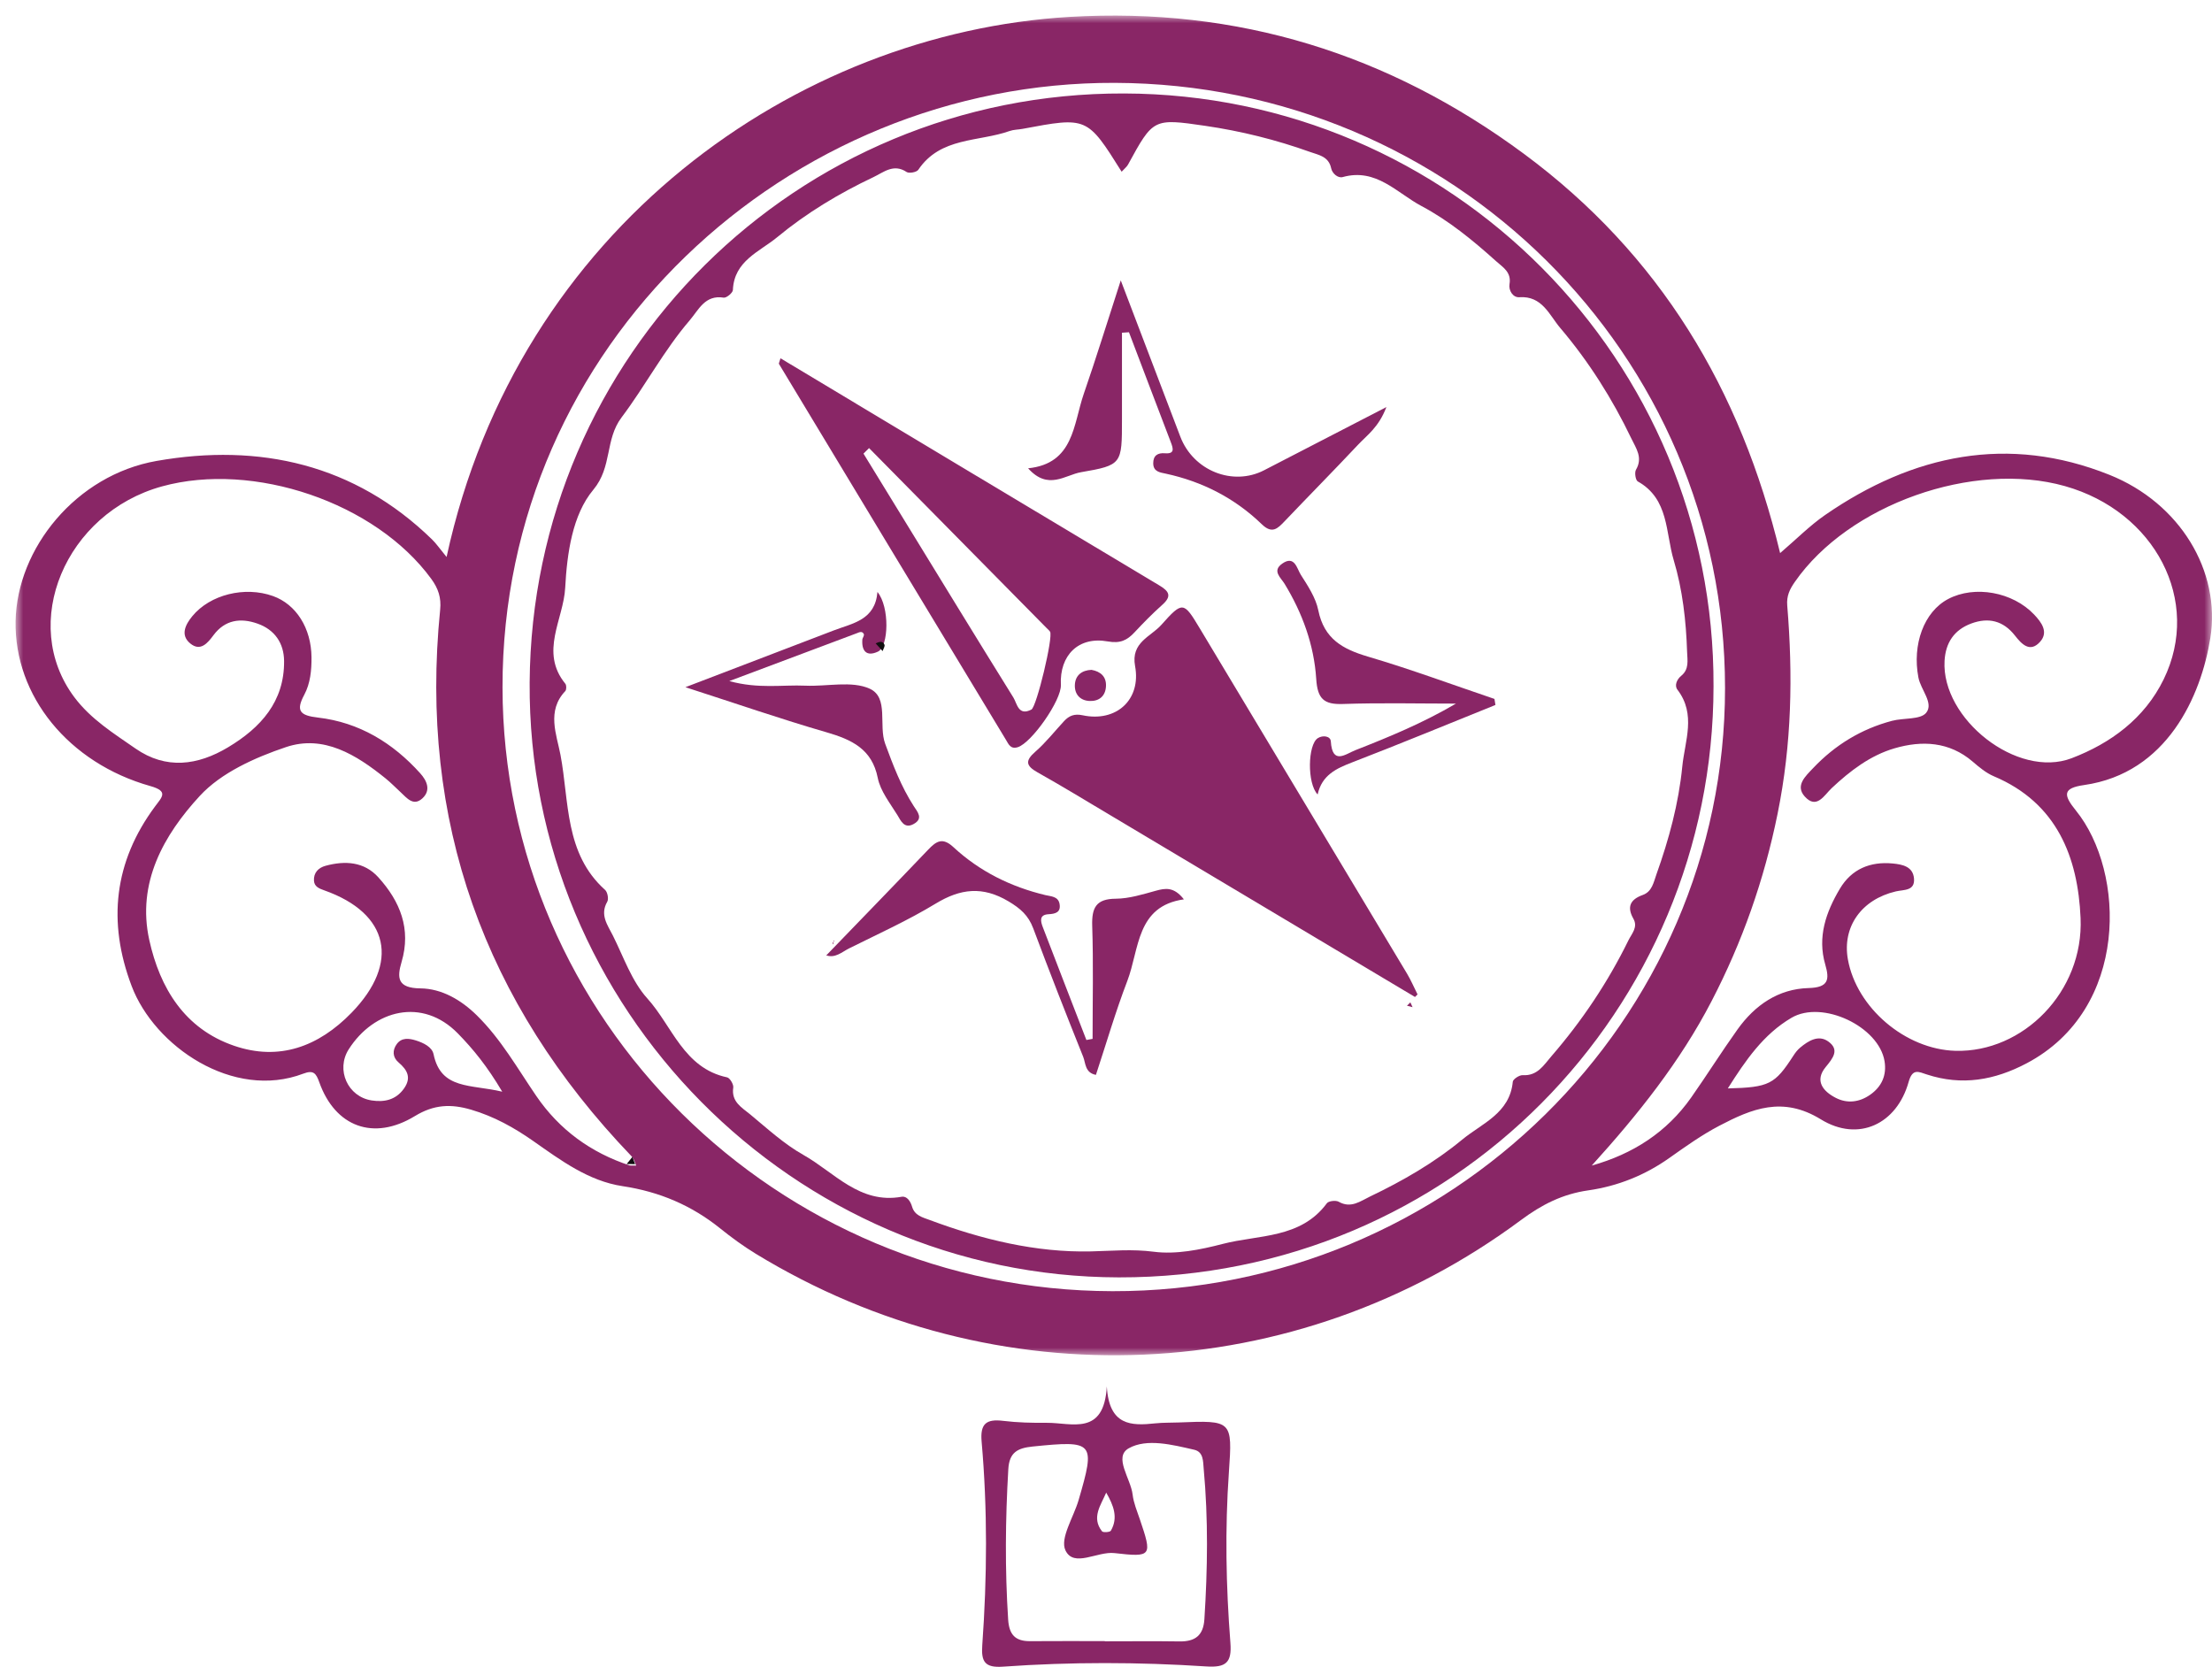 <?xml version="1.0" encoding="UTF-8"?>
<svg width="142px" height="107px" viewBox="0 0 142 107" version="1.1" xmlns="http://www.w3.org/2000/svg" xmlns:xlink="http://www.w3.org/1999/xlink">
    <title>Group 30</title>
    <defs>
        <polygon id="path-1" points="0 0 141 0 141 86 0 86"></polygon>
    </defs>
    <g id="Page-1" stroke="none" stroke-width="1" fill="none" fill-rule="evenodd">
        <g id="Community-page" transform="translate(-469, -4062)">
            <g id="Group-30" transform="translate(469.774, 4062.534)">
                <g id="Group-3" transform="translate(0.226, 0.466)">
                    <mask id="mask-2" fill="white">
                        <use xlink:href="#path-1"></use>
                    </mask>
                    <g id="Clip-2"></g>
                    <path d="M109.918,68.87 C112.579,68.802 112.936,68.613 114.136,66.755 C114.254,66.572 114.394,66.391 114.561,66.252 C115.091,65.809 115.739,65.409 116.364,65.855 C117.107,66.385 116.673,66.922 116.2,67.498 C115.469,68.385 116.036,69.057 116.846,69.475 C117.578,69.853 118.36,69.764 119.053,69.278 C119.804,68.753 120.124,68.017 119.98,67.128 C119.619,64.896 115.985,63.171 114.003,64.337 C112.202,65.397 111.06,67.064 109.918,68.87 M31.241,69.08 C30.276,67.449 29.386,66.357 28.391,65.339 C26.116,63.013 23.003,63.82 21.386,66.359 C20.546,67.677 21.326,69.407 22.862,69.642 C23.666,69.765 24.404,69.614 24.924,68.89 C25.426,68.193 25.161,67.691 24.583,67.199 C24.194,66.868 24.181,66.412 24.477,66.014 C24.79,65.595 25.254,65.653 25.692,65.788 C26.183,65.941 26.736,66.209 26.832,66.672 C27.308,68.968 29.224,68.593 31.241,69.08 M109.739,43.169 C109.739,21.713 92.223,4.397 70.57,4.319 C49.547,4.244 31.232,21.142 31.259,43.131 C31.285,64.436 48.872,81.842 70.416,81.886 C92.054,81.93 109.741,64.516 109.739,43.169 M101.181,73.823 C103.828,73.079 106,71.682 107.568,69.451 C108.581,68.009 109.518,66.514 110.542,65.081 C111.65,63.529 113.159,62.479 115.102,62.427 C116.384,62.393 116.456,61.888 116.173,60.918 C115.656,59.145 116.221,57.547 117.113,56.048 C117.862,54.789 119.059,54.29 120.509,54.431 C121.122,54.491 121.801,54.622 121.869,55.388 C121.941,56.207 121.218,56.102 120.703,56.223 C118.494,56.741 117.257,58.497 117.624,60.576 C118.175,63.691 121.319,66.368 124.531,66.456 C128.86,66.575 132.771,62.668 132.563,57.929 C132.393,54.044 131.062,50.548 126.995,48.832 C126.497,48.622 126.053,48.249 125.637,47.891 C124.132,46.599 122.373,46.524 120.617,47.038 C119.061,47.493 117.768,48.484 116.585,49.594 C116.109,50.041 115.624,50.981 114.857,50.131 C114.226,49.431 114.903,48.826 115.399,48.303 C116.8,46.825 118.482,45.796 120.46,45.272 C121.206,45.075 122.288,45.211 122.654,44.754 C123.149,44.135 122.305,43.284 122.153,42.495 C121.748,40.385 122.497,38.277 124.066,37.451 C125.759,36.56 128.207,36.992 129.588,38.457 C130.05,38.947 130.52,39.571 129.969,40.193 C129.313,40.934 128.769,40.334 128.353,39.803 C127.599,38.839 126.645,38.616 125.543,39.026 C124.45,39.434 123.898,40.253 123.831,41.422 C123.62,45.137 128.492,49.011 131.992,47.672 C134.481,46.72 136.663,45.136 137.895,42.614 C140.362,37.563 137.336,31.835 131.558,30.205 C125.691,28.55 117.677,31.372 114.215,36.362 C113.891,36.827 113.682,37.256 113.732,37.867 C114.102,42.348 114.026,46.75 113.112,51.242 C112.245,55.506 110.848,59.465 108.871,63.275 C106.858,67.157 104.146,70.553 101.181,73.823 M39.433,73.818 C39.568,73.82 39.704,73.822 39.839,73.824 C39.795,73.711 39.751,73.598 39.708,73.484 C39.649,73.392 39.603,73.287 39.528,73.209 C30.074,63.354 25.895,51.691 27.256,38.137 C27.333,37.374 27.14,36.784 26.686,36.161 C23.107,31.255 15.275,28.606 9.401,30.223 C3.2,31.932 0.213,39.025 3.78,43.767 C4.841,45.177 6.298,46.078 7.696,47.05 C9.659,48.415 11.693,48.139 13.642,46.971 C15.741,45.714 17.261,44.033 17.237,41.432 C17.227,40.288 16.635,39.419 15.528,39.031 C14.448,38.651 13.444,38.78 12.703,39.778 C12.327,40.283 11.869,40.842 11.217,40.309 C10.556,39.769 10.906,39.093 11.339,38.563 C12.483,37.162 14.721,36.618 16.522,37.262 C18.015,37.794 18.983,39.329 18.997,41.197 C19.003,42.029 18.925,42.867 18.531,43.603 C17.97,44.648 18.269,44.931 19.414,45.064 C22.06,45.37 24.216,46.687 25.975,48.639 C26.41,49.122 26.68,49.733 26.114,50.251 C25.536,50.78 25.119,50.226 24.717,49.855 C24.393,49.557 24.085,49.236 23.741,48.96 C21.876,47.456 19.777,46.145 17.357,46.96 C15.364,47.631 13.197,48.604 11.826,50.092 C9.513,52.601 7.77,55.667 8.584,59.347 C9.268,62.44 10.858,65.043 14.023,66.13 C16.92,67.126 19.445,66.192 21.57,64.009 C24.676,60.815 23.998,57.635 19.824,56.158 C19.489,56.04 19.178,55.917 19.155,55.536 C19.124,55.026 19.438,54.702 19.904,54.577 C21.157,54.239 22.377,54.31 23.29,55.32 C24.688,56.866 25.406,58.63 24.779,60.753 C24.48,61.768 24.503,62.432 25.991,62.448 C27.354,62.462 28.599,63.185 29.609,64.178 C31.164,65.705 32.218,67.587 33.43,69.359 C34.908,71.521 36.929,72.994 39.433,73.818 M27.668,34.755 C32.271,13.579 50.151,1.124 67.65,0.085 C78.448,-0.556 88.139,2.449 96.818,8.867 C105.573,15.341 110.753,24.017 113.275,34.506 C114.322,33.612 115.177,32.741 116.166,32.058 C121.802,28.166 127.926,26.881 134.418,29.482 C138.945,31.295 141.578,35.665 140.892,39.964 C140.297,43.684 138.114,48.636 132.791,49.395 C131.4,49.593 131.451,50.029 132.267,51.036 C135.453,54.97 135.7,63.776 129.102,67.257 C127.036,68.348 124.94,68.712 122.692,67.974 C122.156,67.798 121.772,67.569 121.524,68.457 C120.771,71.15 118.309,72.344 115.889,70.855 C113.436,69.346 111.452,70.179 109.372,71.266 C108.248,71.854 107.203,72.599 106.166,73.333 C104.595,74.447 102.836,75.147 100.961,75.414 C99.301,75.651 97.976,76.328 96.648,77.314 C82.163,88.065 62.93,88.893 47.509,79.479 C46.716,78.994 45.959,78.441 45.236,77.859 C43.395,76.378 41.34,75.501 38.967,75.144 C36.783,74.816 35.001,73.486 33.231,72.246 C31.999,71.383 30.712,70.667 29.248,70.236 C27.956,69.856 26.865,69.894 25.632,70.646 C22.98,72.263 20.513,71.33 19.498,68.476 C19.29,67.892 19.121,67.674 18.47,67.922 C13.972,69.633 8.916,66.172 7.449,62.293 C5.897,58.194 6.311,54.332 8.951,50.771 C9.397,50.168 9.84,49.795 8.656,49.462 C3.396,47.982 -0.086,43.668 0.001,38.872 C0.087,34.204 3.877,29.496 9.059,28.588 C15.653,27.432 21.767,28.79 26.735,33.629 C27.009,33.895 27.227,34.218 27.668,34.755" id="Fill-1" fill="#892666" mask="url(#mask-2)"></path>
                </g>
                <path d="M70.239,95.283 C69.9,96.081 69.274,96.88 69.97,97.767 C70.039,97.856 70.482,97.825 70.538,97.728 C71.021,96.897 70.715,96.104 70.239,95.283 M70.152,104.815 C70.152,104.819 70.152,104.825 70.152,104.829 C71.75,104.829 73.35,104.811 74.949,104.835 C75.952,104.85 76.475,104.449 76.542,103.414 C76.749,100.193 76.795,96.975 76.498,93.758 C76.454,93.287 76.494,92.669 75.888,92.531 C74.485,92.209 72.842,91.785 71.685,92.438 C70.694,92.996 71.816,94.383 71.935,95.409 C71.997,95.943 72.218,96.462 72.393,96.979 C73.198,99.357 73.191,99.443 70.771,99.165 C69.667,99.038 68.161,100.119 67.623,98.99 C67.256,98.219 68.145,96.865 68.465,95.77 C69.56,92.02 69.463,91.925 65.51,92.325 C64.556,92.423 64.018,92.694 63.955,93.775 C63.765,96.998 63.735,100.212 63.945,103.434 C64.008,104.394 64.395,104.827 65.353,104.819 C66.953,104.806 68.552,104.815 70.152,104.815 M70.278,88.466 C70.424,90.995 71.842,91.003 73.395,90.836 C73.886,90.783 74.385,90.801 74.88,90.78 C78.321,90.642 78.348,90.643 78.115,93.974 C77.859,97.63 77.927,101.282 78.212,104.926 C78.311,106.193 77.929,106.523 76.667,106.441 C72.32,106.157 67.964,106.147 63.619,106.455 C62.449,106.539 62.206,106.139 62.283,105.078 C62.595,100.72 62.625,96.357 62.241,92.002 C62.141,90.858 62.541,90.544 63.625,90.676 C64.552,90.79 65.495,90.809 66.431,90.802 C68.016,90.791 70.098,91.674 70.278,88.466" id="Fill-4" fill="#892666"></path>
                <path d="M39.823,73.735 C39.882,73.889 39.94,74.043 39.999,74.197 C39.817,74.194 39.635,74.191 39.453,74.189 C39.576,74.038 39.7,73.886 39.823,73.735" id="Fill-6" fill="#110E10"></path>
                <path d="M71.23,10.489 C69.015,6.96 69.015,6.96 64.862,7.739 C64.59,7.79 64.301,7.784 64.045,7.874 C62.043,8.586 59.598,8.248 58.176,10.366 C58.072,10.521 57.587,10.613 57.428,10.508 C56.589,9.949 55.956,10.525 55.292,10.839 C53.087,11.882 50.996,13.14 49.121,14.691 C47.991,15.625 46.351,16.207 46.274,18.083 C46.267,18.264 45.859,18.602 45.684,18.573 C44.479,18.377 44.071,19.367 43.499,20.032 C41.838,21.965 40.646,24.247 39.128,26.261 C38.049,27.694 38.543,29.434 37.312,30.908 C35.972,32.511 35.626,34.991 35.509,37.198 C35.402,39.236 33.852,41.316 35.519,43.36 C35.598,43.457 35.596,43.743 35.514,43.83 C34.303,45.106 34.959,46.621 35.206,47.922 C35.774,50.917 35.459,54.254 38.072,56.596 C38.228,56.736 38.31,57.177 38.209,57.351 C37.719,58.196 38.234,58.851 38.566,59.516 C39.257,60.895 39.779,62.451 40.782,63.56 C42.382,65.33 43.116,68.036 45.902,68.625 C46.08,68.663 46.328,69.078 46.298,69.281 C46.159,70.195 46.854,70.565 47.379,70.999 C48.485,71.914 49.563,72.909 50.802,73.606 C52.79,74.725 54.413,76.775 57.105,76.291 C57.445,76.23 57.678,76.583 57.776,76.924 C57.941,77.497 58.448,77.612 58.909,77.783 C62.251,79.028 65.723,79.879 69.261,79.798 C70.615,79.767 71.904,79.639 73.294,79.82 C74.726,80.006 76.283,79.69 77.714,79.319 C80.031,78.718 82.721,78.99 84.406,76.707 C84.515,76.558 84.98,76.506 85.165,76.611 C85.953,77.059 86.555,76.572 87.178,76.274 C89.279,75.27 91.3,74.104 93.09,72.624 C94.352,71.581 96.149,70.938 96.34,68.907 C96.356,68.74 96.765,68.472 96.977,68.485 C97.927,68.545 98.333,67.831 98.824,67.264 C100.787,64.996 102.445,62.519 103.767,59.824 C103.974,59.402 104.39,58.985 104.084,58.446 C103.647,57.677 103.883,57.206 104.68,56.919 C105.284,56.702 105.378,56.106 105.56,55.598 C106.363,53.353 106.985,51.056 107.22,48.68 C107.383,47.029 108.128,45.329 106.91,43.741 C106.701,43.469 106.875,43.074 107.15,42.851 C107.675,42.426 107.548,41.857 107.53,41.318 C107.466,39.321 107.24,37.321 106.67,35.422 C106.141,33.661 106.372,31.492 104.363,30.371 C104.221,30.292 104.144,29.797 104.249,29.62 C104.704,28.841 104.254,28.246 103.949,27.611 C102.723,25.055 101.214,22.67 99.384,20.516 C98.686,19.696 98.231,18.442 96.755,18.546 C96.355,18.575 96.06,18.116 96.13,17.703 C96.262,16.93 95.703,16.625 95.266,16.231 C93.783,14.897 92.233,13.625 90.476,12.691 C88.896,11.85 87.565,10.234 85.424,10.832 C85.106,10.921 84.747,10.591 84.682,10.273 C84.523,9.504 83.881,9.418 83.332,9.222 C81.143,8.437 78.891,7.879 76.592,7.543 C73.258,7.056 73.256,7.076 71.637,10.037 C71.564,10.171 71.429,10.272 71.23,10.489 M109.226,43.532 C109.207,64.256 92.519,81.504 71.052,81.466 C50.109,81.429 33.09,64.159 33.227,43.287 C33.366,22.274 50.382,5.406 71.382,5.466 C92.371,5.525 109.316,22.57 109.226,43.532" id="Fill-8" fill="#892666"></path>
                <path d="M90.062,63.466 C83.531,59.57 77.002,55.674 70.47,51.779 C68.928,50.859 67.393,49.926 65.829,49.046 C65.083,48.626 65.021,48.305 65.69,47.72 C66.362,47.134 66.922,46.418 67.532,45.759 C67.858,45.406 68.201,45.271 68.724,45.382 C70.882,45.843 72.494,44.387 72.093,42.224 C71.81,40.698 73.102,40.34 73.779,39.578 C75.152,38.032 75.217,38.089 76.247,39.805 C80.681,47.187 85.116,54.57 89.544,61.956 C89.802,62.387 90.001,62.853 90.226,63.302 C90.171,63.356 90.117,63.411 90.062,63.466" id="Fill-10" fill="#892666"></path>
                <path d="M55.015,28.23 C54.896,28.349 54.777,28.468 54.658,28.586 C55.528,30.005 56.397,31.424 57.267,32.842 C59.599,36.644 61.922,40.452 64.278,44.239 C64.52,44.627 64.593,45.45 65.436,45.017 C65.774,44.843 66.854,40.326 66.634,40.015 C66.571,39.925 66.482,39.852 66.403,39.772 C62.607,35.925 58.811,32.078 55.015,28.23 M49.33,22.466 C57.512,27.375 65.585,32.225 73.669,37.058 C74.306,37.439 74.442,37.755 73.84,38.291 C73.217,38.846 72.629,39.446 72.059,40.056 C71.577,40.572 71.139,40.786 70.333,40.641 C68.459,40.304 67.238,41.532 67.329,43.434 C67.376,44.408 65.456,47.149 64.565,47.43 C64.096,47.579 63.97,47.233 63.811,46.971 C58.945,38.926 54.086,30.877 49.231,22.826 C49.212,22.795 49.255,22.73 49.33,22.466" id="Fill-12" fill="#892666"></path>
                <path d="M71.174,17.466 C72.568,21.122 73.783,24.311 74.998,27.499 C75.83,29.681 78.363,30.695 80.376,29.653 C82.875,28.361 85.374,27.071 88.226,25.597 C87.733,26.894 86.994,27.392 86.416,28.006 C84.859,29.662 83.263,31.279 81.695,32.924 C81.242,33.399 80.893,33.762 80.23,33.122 C78.483,31.434 76.401,30.377 74.061,29.871 C73.7,29.794 73.263,29.753 73.258,29.209 C73.255,28.696 73.557,28.528 74.006,28.563 C74.651,28.615 74.545,28.266 74.383,27.843 C73.483,25.495 72.594,23.144 71.7,20.794 C71.55,20.805 71.401,20.815 71.251,20.825 C71.251,22.679 71.252,24.533 71.251,26.387 C71.25,29.26 71.26,29.323 68.621,29.779 C67.603,29.955 66.508,30.965 65.226,29.528 C68.171,29.225 68.122,26.706 68.802,24.741 C69.583,22.485 70.287,20.199 71.174,17.466" id="Fill-14" fill="#892666"></path>
                <path d="M52.262,60.803 C54.446,58.541 56.639,56.286 58.81,54.01 C59.331,53.463 59.733,53.2 60.426,53.843 C62.114,55.408 64.119,56.394 66.339,56.927 C66.689,57.011 67.159,57.001 67.245,57.494 C67.34,58.039 66.971,58.13 66.542,58.153 C65.924,58.185 66.024,58.603 66.171,58.987 C67.096,61.403 68.034,63.814 68.967,66.227 C69.1,66.203 69.233,66.179 69.365,66.155 C69.365,63.739 69.421,61.32 69.341,58.907 C69.302,57.718 69.601,57.168 70.852,57.158 C71.708,57.152 72.572,56.883 73.411,56.65 C74.034,56.477 74.587,56.38 75.226,57.199 C72.161,57.633 72.377,60.392 71.592,62.442 C70.837,64.411 70.247,66.445 69.579,68.466 C68.87,68.333 68.924,67.712 68.763,67.31 C67.664,64.574 66.588,61.827 65.556,59.064 C65.243,58.227 64.731,57.783 63.967,57.327 C62.304,56.337 60.885,56.505 59.287,57.475 C57.509,58.553 55.604,59.416 53.741,60.343 C53.271,60.576 52.834,61.014 52.226,60.779 L52.262,60.803 Z" id="Fill-16" fill="#892666"></path>
                <path d="M54.238,40.112 C51.64,41.087 49.042,42.062 46.043,43.187 C47.923,43.703 49.442,43.416 50.929,43.482 C52.321,43.544 53.908,43.151 55.059,43.677 C56.302,44.245 55.61,46.02 56.052,47.216 C56.563,48.602 57.079,49.966 57.887,51.218 C58.125,51.585 58.513,52.004 57.89,52.356 C57.271,52.706 57.051,52.14 56.838,51.795 C56.362,51.023 55.743,50.25 55.574,49.403 C55.202,47.541 53.901,46.942 52.25,46.464 C49.377,45.632 46.549,44.652 43.226,43.58 C46.723,42.242 49.741,41.091 52.756,39.933 C53.969,39.467 55.404,39.279 55.555,37.466 C56.35,38.439 56.279,40.969 55.588,41.295 C54.83,41.651 54.521,41.224 54.588,40.486 C54.622,40.381 54.714,40.253 54.681,40.176 C54.586,39.963 54.401,40.043 54.238,40.112" id="Fill-18" fill="#892666"></path>
                <path d="M95.226,44.72 C92.17,45.951 89.124,47.212 86.05,48.397 C85.018,48.795 84.088,49.212 83.812,50.466 C83.125,49.75 83.178,47.264 83.823,46.851 C84.15,46.641 84.637,46.72 84.658,47.053 C84.756,48.603 85.609,47.868 86.237,47.622 C88.413,46.77 90.574,45.876 92.691,44.633 C90.271,44.633 87.848,44.574 85.431,44.658 C84.216,44.7 83.803,44.331 83.721,43.048 C83.58,40.862 82.833,38.816 81.688,36.94 C81.445,36.542 80.872,36.116 81.537,35.648 C82.338,35.084 82.484,35.975 82.732,36.363 C83.186,37.076 83.692,37.837 83.855,38.645 C84.228,40.49 85.434,41.14 87.042,41.616 C89.777,42.423 92.459,43.417 95.163,44.333 C95.184,44.462 95.205,44.591 95.226,44.72" id="Fill-20" fill="#892666"></path>
                <path d="M69.295,42.466 C69.88,42.572 70.26,42.9 70.224,43.531 C70.188,44.16 69.775,44.49 69.173,44.465 C68.553,44.439 68.196,44.019 68.228,43.419 C68.261,42.815 68.672,42.492 69.295,42.466" id="Fill-22" fill="#892666"></path>
                <path d="M52.729,59.836 C52.728,59.923 52.728,60.01 52.727,60.096 C52.708,60.064 52.667,60.021 52.676,60.002 C52.698,59.952 52.744,59.914 52.779,59.869 C52.777,59.868 52.729,59.836 52.729,59.836" id="Fill-24" fill="#892666"></path>
                <path d="M89.765,63.812 C89.812,63.915 89.859,64.018 89.906,64.121 C89.786,64.09 89.667,64.059 89.547,64.028 C89.619,63.956 89.692,63.884 89.765,63.812" id="Fill-26" fill="#892666"></path>
                <path d="M55.438,40.767 C55.647,40.676 55.884,40.57 56.005,40.851 C56.048,40.953 55.93,41.123 55.886,41.262 C55.737,41.097 55.587,40.932 55.438,40.767" id="Fill-28" fill="#110E10"></path>
            </g>
        </g>
    </g>
</svg>